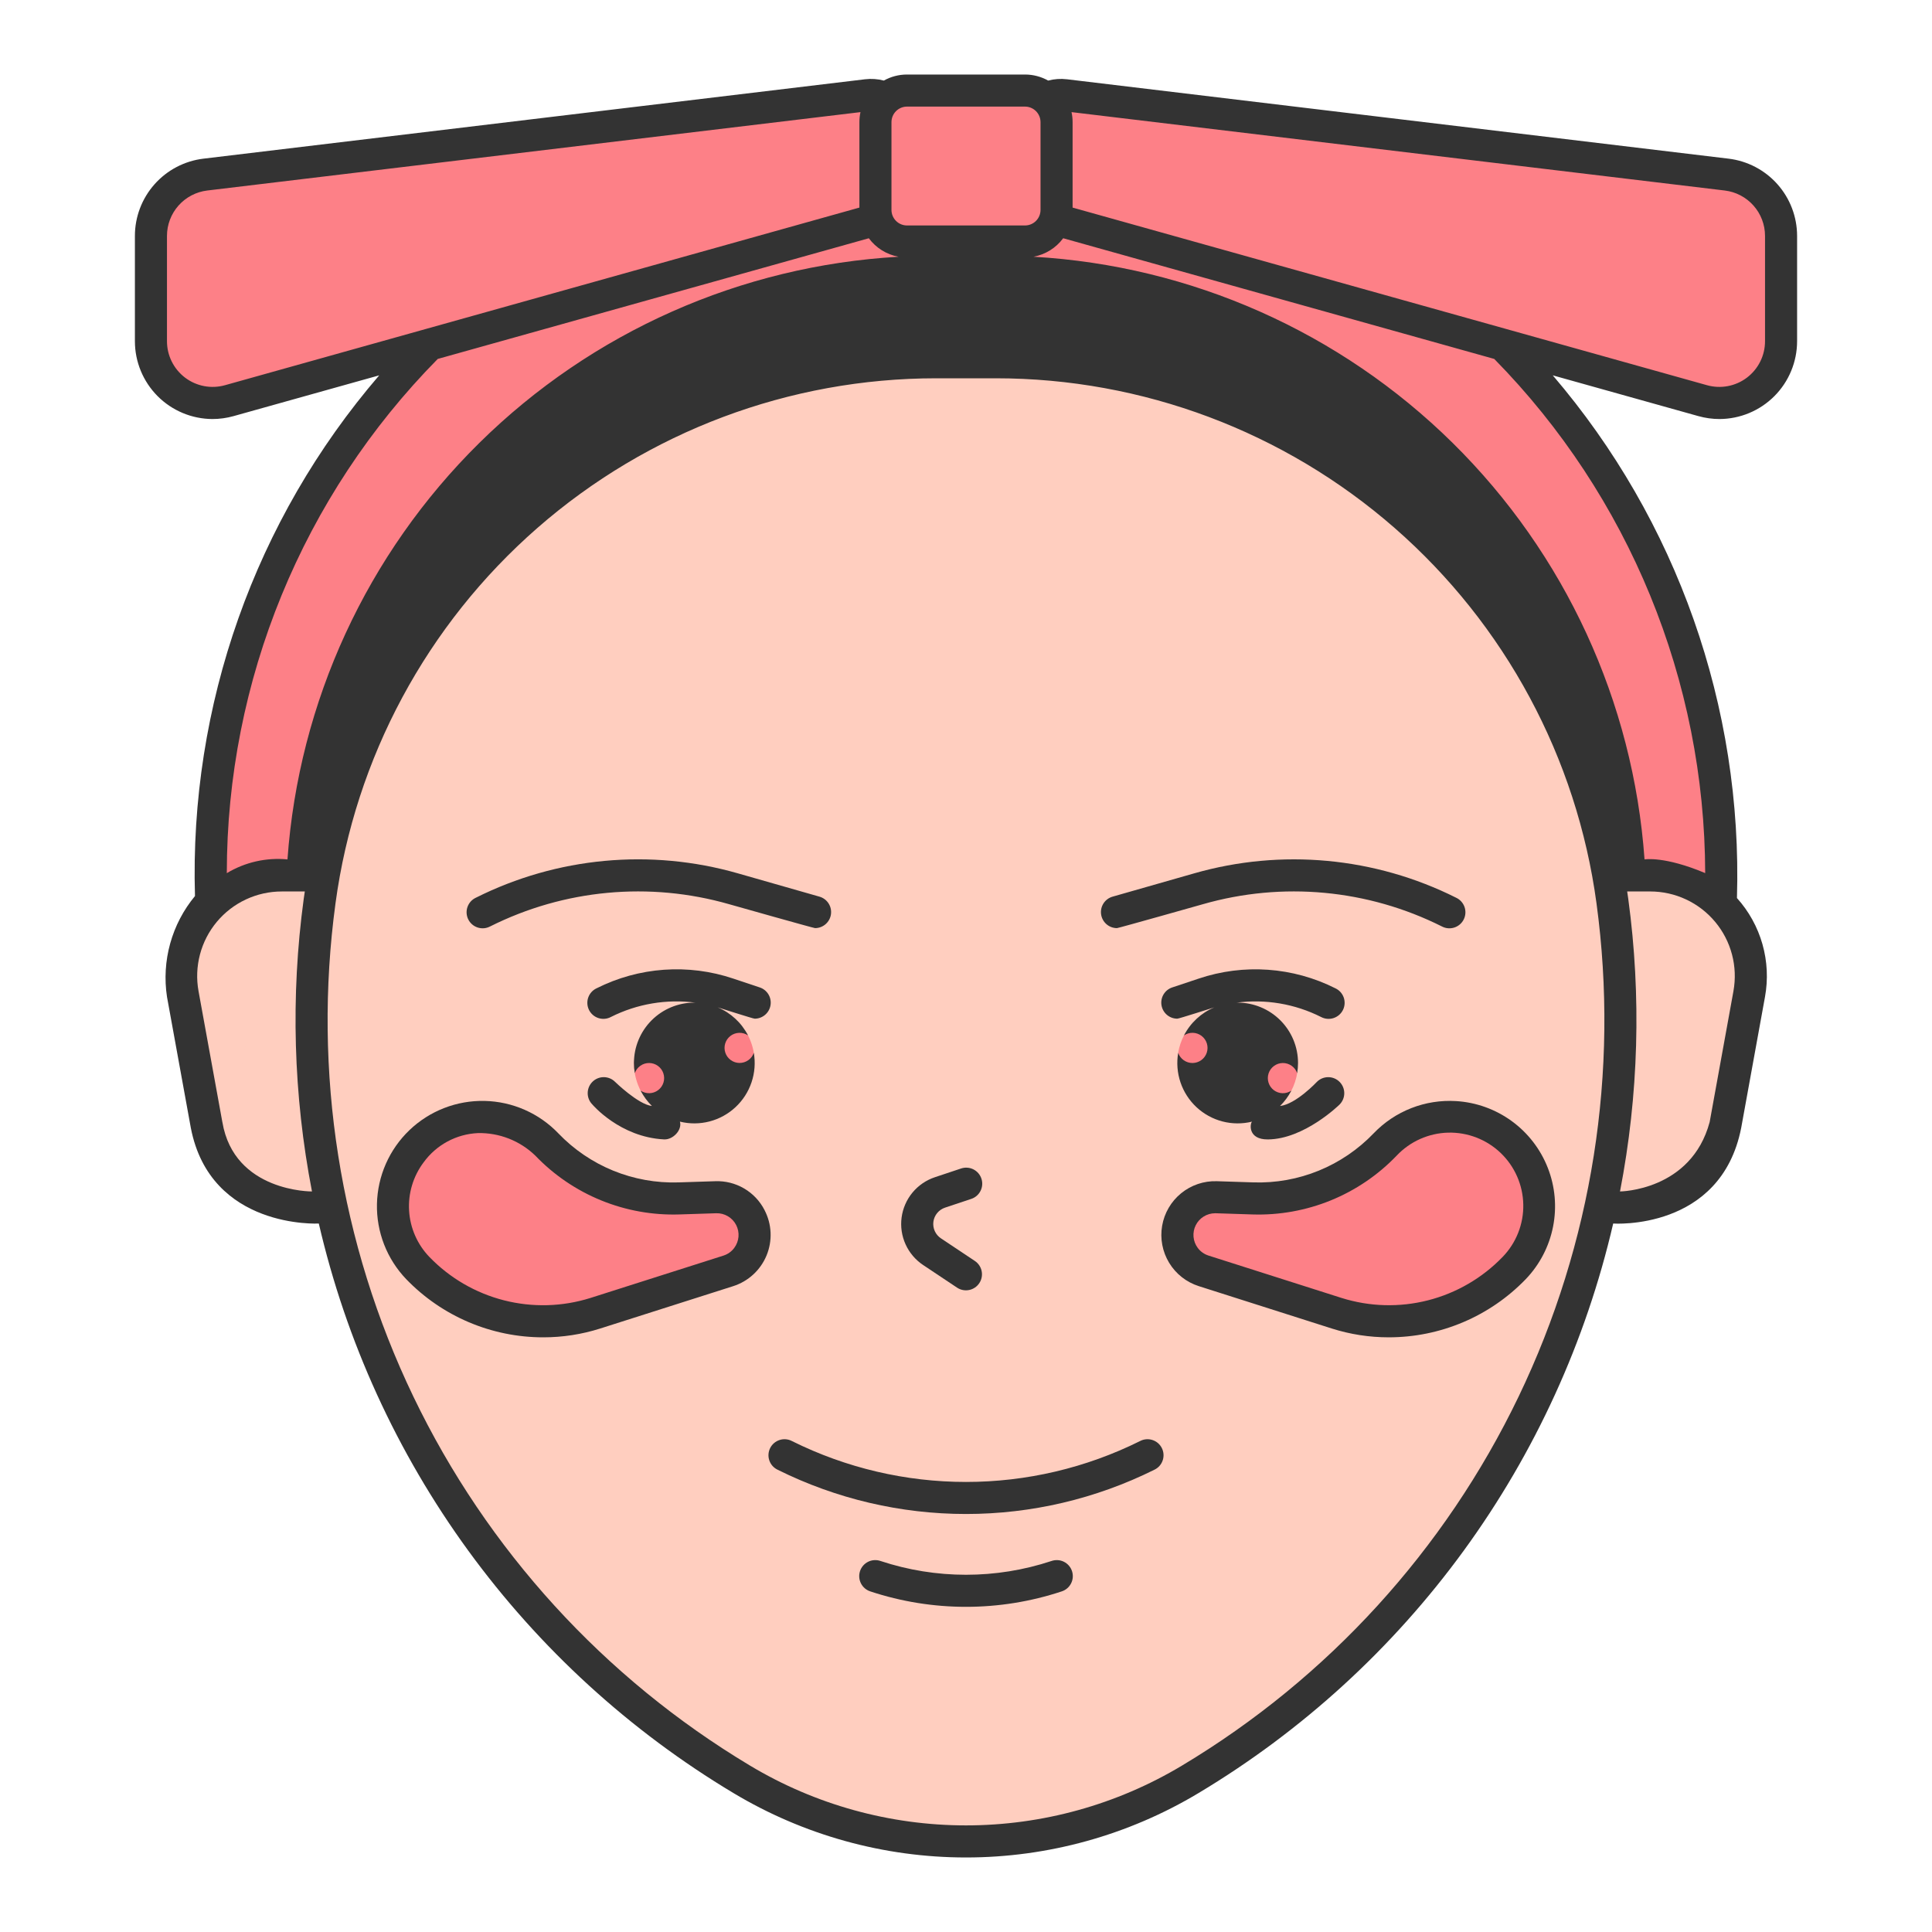 <svg width="200" height="200" viewBox="0 0 200 200" fill="none" xmlns="http://www.w3.org/2000/svg">
<path d="M101.562 25C121.039 25 139.718 32.737 153.491 46.509C167.263 60.282 175 78.961 175 98.438V100H28.125V98.438C28.125 78.961 35.862 60.282 49.634 46.509C63.407 32.737 82.086 25 101.562 25Z" fill="#333333"/>
<path d="M178.124 93.75H168.749C168.749 76.345 161.835 59.653 149.528 47.346C137.221 35.039 120.529 28.125 103.124 28.125H96.874C79.469 28.125 62.777 35.039 50.47 47.346C38.163 59.653 31.249 76.345 31.249 93.75H21.874L21.872 93.69C20.167 49.364 55.64 12.5 99.999 12.5C144.358 12.5 179.831 49.364 178.126 93.69L178.124 93.75Z" fill="#FD8087"/>
<path d="M38.563 125H31.63C29.191 125 26.829 124.144 24.957 122.581C23.084 121.018 21.819 118.848 21.383 116.448L18.922 102.903C18.649 101.402 18.709 99.86 19.098 98.385C19.487 96.91 20.195 95.538 21.172 94.367C22.149 93.196 23.372 92.254 24.754 91.607C26.135 90.96 27.642 90.625 29.167 90.625H38.563V125Z" fill="#FFCEBF"/>
<path d="M162.5 125H168.369C170.808 125 173.17 124.144 175.043 122.581C176.915 121.018 178.18 118.848 178.616 116.448L181.077 102.903C181.35 101.402 181.29 99.86 180.901 98.385C180.512 96.91 179.804 95.538 178.827 94.367C177.85 93.196 176.627 92.254 175.246 91.607C173.864 90.96 172.357 90.625 170.832 90.625H162.5V125Z" fill="#FFCEBF"/>
<path d="M32.812 103.125H37.5V118.75H32.812C30.741 118.75 28.753 117.927 27.288 116.462C25.823 114.997 25 113.01 25 110.938C25 108.865 25.823 106.878 27.288 105.413C28.753 103.948 30.741 103.125 32.812 103.125Z" fill="#FFCEBF"/>
<path d="M167.188 118.75H162.5V103.125H167.188C169.26 103.125 171.247 103.948 172.712 105.413C174.177 106.878 175 108.865 175 110.938C175 113.01 174.177 114.997 172.712 116.462C171.247 117.927 169.26 118.75 167.188 118.75Z" fill="#FFCEBF"/>
<path d="M123.221 184.194C116.207 188.402 108.181 190.625 100.002 190.625C91.823 190.625 83.797 188.402 76.783 184.194C61.41 174.97 49.078 161.443 41.312 145.285C33.546 129.127 30.687 111.047 33.088 93.281C35.176 77.834 42.795 63.668 54.532 53.41C66.269 43.153 81.328 37.5 96.916 37.5H103.088C118.676 37.5 133.735 43.153 145.472 53.41C157.209 63.668 164.828 77.834 166.916 93.281C169.317 111.047 166.457 129.127 158.691 145.285C150.925 161.443 138.593 174.97 123.221 184.194Z" fill="#FFCEBF"/>
<path d="M91.133 22.607L23.739 41.478C22.789 41.744 21.791 41.786 20.822 41.602C19.853 41.418 18.94 41.012 18.154 40.416C17.368 39.819 16.731 39.05 16.292 38.166C15.853 37.283 15.625 36.31 15.625 35.324V24.42C15.625 22.857 16.198 21.348 17.235 20.178C18.272 19.009 19.702 18.261 21.254 18.074L89.742 9.856C90.245 9.795 90.754 9.842 91.238 9.993C91.721 10.145 92.166 10.396 92.545 10.732C92.924 11.069 93.227 11.481 93.435 11.943C93.643 12.405 93.75 12.905 93.75 13.411V19.158C93.75 19.94 93.494 20.7 93.022 21.323C92.549 21.946 91.886 22.397 91.133 22.607Z" fill="#FD8087"/>
<path d="M108.867 22.607L176.262 41.478C177.212 41.743 178.211 41.786 179.179 41.601C180.148 41.417 181.061 41.011 181.847 40.415C182.632 39.819 183.269 39.049 183.708 38.166C184.147 37.282 184.375 36.31 184.375 35.324V24.42C184.375 22.857 183.802 21.348 182.765 20.178C181.728 19.009 180.298 18.261 178.746 18.074L110.258 9.856C109.755 9.795 109.246 9.842 108.762 9.993C108.279 10.145 107.834 10.396 107.455 10.732C107.076 11.069 106.773 11.481 106.565 11.943C106.357 12.405 106.25 12.905 106.25 13.411V19.158C106.25 19.94 106.506 20.7 106.978 21.323C107.451 21.946 108.114 22.397 108.867 22.607Z" fill="#FD8087"/>
<path d="M106.109 9.375H93.891C92.087 9.375 90.625 10.837 90.625 12.641V21.734C90.625 23.538 92.087 25 93.891 25H106.109C107.913 25 109.375 23.538 109.375 21.734V12.641C109.375 10.837 107.913 9.375 106.109 9.375Z" fill="#FD8087"/>
<path d="M134.3 111.005C134.195 111.688 133.976 112.35 133.653 112.961C132.874 114.434 126.375 112.49 123.313 110.849C122.968 110.65 122.669 110.38 122.437 110.057C122.205 109.734 122.044 109.365 121.965 108.974C122.073 108.346 122.277 107.737 122.571 107.171C123.382 105.605 130.093 107.842 132.984 109.395C133.583 109.778 134.044 110.342 134.3 111.005Z" fill="#FD8087"/>
<path d="M78.076 109.263C77.981 108.501 77.746 107.764 77.383 107.087C76.328 105.126 65.625 107.621 65.625 110.043C65.623 111.098 65.89 112.136 66.399 113.06C67.197 114.505 73.385 112.181 76.415 110.626C77.069 110.31 77.638 109.843 78.076 109.263Z" fill="#FD8087"/>
<path d="M156.749 131.266C154.432 133.687 151.481 135.41 148.233 136.238C144.984 137.066 141.569 136.965 138.375 135.948L124.601 131.562C123.825 131.315 123.146 130.832 122.659 130.18C122.219 129.591 121.954 128.89 121.895 128.157C121.836 127.424 121.985 126.689 122.325 126.038C122.665 125.386 123.182 124.843 123.817 124.472C124.451 124.1 125.178 123.916 125.913 123.939L129.705 124.063C132.25 124.145 134.783 123.691 137.141 122.729C139.499 121.767 141.627 120.319 143.388 118.479C144.316 117.509 145.445 116.753 146.696 116.263C147.946 115.773 149.288 115.562 150.629 115.643C151.969 115.724 153.276 116.097 154.458 116.734C155.64 117.372 156.669 118.259 157.474 119.335C158.784 121.088 159.431 123.248 159.298 125.433C159.166 127.618 158.263 129.684 156.749 131.266Z" fill="#FD8087"/>
<path d="M43.249 131.266C45.567 133.687 48.518 135.41 51.766 136.238C55.015 137.066 58.43 136.965 61.624 135.948L75.398 131.562C76.174 131.315 76.853 130.832 77.34 130.18C77.78 129.591 78.045 128.89 78.104 128.157C78.163 127.424 78.013 126.689 77.674 126.038C77.334 125.386 76.817 124.843 76.182 124.472C75.548 124.1 74.821 123.916 74.086 123.939L70.294 124.063C67.749 124.145 65.216 123.691 62.858 122.729C60.5 121.767 58.372 120.319 56.611 118.479C55.683 117.509 54.554 116.753 53.303 116.263C52.053 115.773 50.711 115.562 49.37 115.643C48.029 115.724 46.723 116.097 45.541 116.734C44.359 117.372 43.33 118.259 42.525 119.335C41.215 121.088 40.568 123.248 40.701 125.433C40.833 127.618 41.736 129.684 43.249 131.266Z" fill="#FD8087"/>
<path d="M115.625 96.079C115.776 96.079 124.519 93.604 124.519 93.604C132.762 91.24 141.592 92.061 149.259 95.903C149.454 96.007 149.669 96.072 149.889 96.092C150.11 96.112 150.333 96.087 150.544 96.02C150.755 95.953 150.951 95.844 151.119 95.7C151.288 95.555 151.426 95.379 151.525 95.181C151.624 94.983 151.682 94.766 151.697 94.545C151.711 94.324 151.681 94.102 151.608 93.893C151.535 93.683 151.421 93.491 151.272 93.326C151.124 93.162 150.944 93.028 150.743 92.934C142.334 88.72 132.648 87.82 123.607 90.413L115.169 92.823C114.785 92.934 114.454 93.179 114.236 93.515C114.019 93.85 113.929 94.253 113.985 94.648C114.04 95.044 114.237 95.407 114.538 95.67C114.839 95.933 115.225 96.078 115.625 96.079Z" fill="#333333"/>
<path d="M131.25 117.953C135.034 117.928 138.672 114.342 138.672 114.342C138.983 114.03 139.158 113.608 139.158 113.168C139.158 112.727 138.984 112.305 138.672 111.994C138.361 111.682 137.939 111.507 137.498 111.507C137.058 111.507 136.636 111.682 136.324 111.994C136.324 111.994 134.167 114.303 132.508 114.494C132.981 114.028 133.377 113.491 133.68 112.902C133.41 113.084 133.089 113.177 132.763 113.168C132.437 113.159 132.122 113.048 131.863 112.851C131.603 112.653 131.411 112.38 131.315 112.068C131.218 111.757 131.222 111.423 131.324 111.114C131.427 110.804 131.624 110.535 131.888 110.343C132.151 110.151 132.468 110.046 132.794 110.043C133.12 110.041 133.439 110.14 133.706 110.328C133.973 110.515 134.174 110.781 134.282 111.089C134.341 110.743 134.371 110.393 134.372 110.042C134.372 108.385 133.713 106.795 132.541 105.623C131.369 104.451 129.779 103.792 128.122 103.792C128.074 103.792 128.028 103.796 127.981 103.797C130.988 103.398 134.045 103.914 136.754 105.278C136.95 105.382 137.165 105.446 137.385 105.466C137.606 105.486 137.829 105.462 138.04 105.394C138.251 105.327 138.447 105.218 138.615 105.074C138.784 104.93 138.921 104.753 139.021 104.555C139.12 104.357 139.178 104.141 139.192 103.919C139.207 103.698 139.176 103.476 139.104 103.267C139.031 103.058 138.917 102.865 138.768 102.7C138.62 102.536 138.44 102.403 138.239 102.309C136.064 101.214 133.695 100.562 131.266 100.389C128.838 100.217 126.4 100.527 124.093 101.303L121.347 102.219C120.973 102.344 120.657 102.598 120.453 102.936C120.25 103.273 120.173 103.672 120.237 104.06C120.3 104.449 120.5 104.803 120.8 105.058C121.1 105.313 121.481 105.453 121.875 105.453C122.049 105.453 125.52 104.335 125.708 104.281C124.352 104.85 123.24 105.877 122.567 107.184C122.837 107.002 123.158 106.908 123.484 106.917C123.81 106.926 124.126 107.037 124.386 107.234C124.645 107.432 124.837 107.705 124.934 108.017C125.03 108.329 125.027 108.663 124.924 108.972C124.821 109.282 124.623 109.552 124.359 109.743C124.095 109.935 123.778 110.039 123.452 110.042C123.126 110.044 122.807 109.944 122.54 109.756C122.274 109.568 122.073 109.301 121.965 108.993C121.79 110.014 121.872 111.063 122.203 112.045C122.535 113.027 123.105 113.912 123.864 114.618C124.622 115.324 125.545 115.831 126.548 116.092C127.551 116.352 128.603 116.359 129.61 116.112C129.395 116.303 129.156 117.968 131.25 117.953Z" fill="#333333"/>
<path d="M50.742 95.903C58.408 92.06 67.238 91.24 75.481 93.603C75.481 93.603 84.225 96.078 84.376 96.078C84.776 96.078 85.163 95.933 85.465 95.67C85.768 95.407 85.965 95.044 86.02 94.648C86.076 94.251 85.986 93.848 85.767 93.512C85.549 93.176 85.216 92.931 84.831 92.821L76.394 90.411C67.352 87.818 57.667 88.718 49.258 92.933C49.057 93.026 48.877 93.16 48.728 93.324C48.58 93.489 48.466 93.681 48.393 93.891C48.32 94.1 48.29 94.322 48.304 94.543C48.319 94.764 48.377 94.981 48.476 95.179C48.575 95.377 48.713 95.554 48.882 95.698C49.05 95.842 49.245 95.951 49.457 96.018C49.668 96.085 49.891 96.11 50.111 96.09C50.332 96.07 50.547 96.006 50.742 95.901V95.903Z" fill="#333333"/>
<path d="M78.125 105.453C78.52 105.453 78.901 105.313 79.201 105.057C79.501 104.802 79.701 104.448 79.764 104.059C79.827 103.669 79.75 103.271 79.546 102.933C79.341 102.596 79.024 102.342 78.65 102.218L75.904 101.302C73.597 100.526 71.158 100.216 68.73 100.388C66.302 100.561 63.932 101.213 61.758 102.308C61.557 102.402 61.377 102.535 61.228 102.699C61.08 102.864 60.966 103.057 60.893 103.266C60.82 103.475 60.79 103.697 60.804 103.918C60.819 104.14 60.877 104.356 60.976 104.554C61.075 104.752 61.213 104.929 61.382 105.073C61.55 105.217 61.745 105.326 61.957 105.393C62.168 105.461 62.391 105.485 62.611 105.465C62.832 105.445 63.047 105.381 63.242 105.276C65.952 103.913 69.009 103.398 72.016 103.796C71.969 103.796 71.922 103.791 71.875 103.791C70.217 103.791 68.628 104.45 67.456 105.622C66.284 106.794 65.625 108.384 65.625 110.041C65.625 110.392 65.655 110.742 65.715 111.088C65.823 110.78 66.024 110.514 66.291 110.327C66.558 110.139 66.876 110.04 67.202 110.042C67.528 110.045 67.846 110.15 68.109 110.342C68.373 110.534 68.57 110.803 68.672 111.113C68.775 111.422 68.778 111.756 68.682 112.067C68.585 112.379 68.394 112.652 68.134 112.849C67.874 113.047 67.559 113.157 67.233 113.167C66.907 113.176 66.587 113.083 66.316 112.901C66.62 113.49 67.016 114.027 67.488 114.492C66.066 114.334 63.672 111.992 63.672 111.992C63.361 111.681 62.939 111.506 62.498 111.506C62.058 111.506 61.636 111.681 61.324 111.993C61.013 112.304 60.838 112.726 60.838 113.167C60.838 113.607 61.013 114.029 61.325 114.34C61.325 114.34 64.171 117.719 68.746 117.951C69.662 117.998 70.636 116.982 70.387 116.111C71.394 116.359 72.446 116.352 73.45 116.092C74.454 115.831 75.376 115.325 76.135 114.618C76.894 113.912 77.465 113.028 77.797 112.045C78.129 111.063 78.211 110.014 78.035 108.992C77.928 109.299 77.727 109.565 77.461 109.752C77.195 109.939 76.877 110.039 76.552 110.036C76.226 110.034 75.91 109.929 75.647 109.738C75.383 109.547 75.187 109.278 75.084 108.969C74.981 108.66 74.978 108.327 75.074 108.016C75.17 107.705 75.361 107.432 75.62 107.235C75.879 107.038 76.193 106.928 76.519 106.918C76.844 106.909 77.164 107.001 77.434 107.183C76.761 105.876 75.648 104.848 74.293 104.28C74.481 104.335 77.952 105.453 78.125 105.453Z" fill="#333333"/>
<path d="M95.562 130.954L99.078 133.298C99.444 133.541 99.892 133.628 100.322 133.541C100.753 133.454 101.132 133.2 101.375 132.834C101.619 132.469 101.708 132.021 101.622 131.591C101.537 131.16 101.284 130.78 100.919 130.535L97.404 128.192C97.126 128.006 96.906 127.747 96.768 127.443C96.63 127.138 96.581 126.802 96.625 126.471C96.669 126.14 96.806 125.828 97.019 125.571C97.231 125.313 97.512 125.121 97.829 125.015L100.524 124.117C100.734 124.05 100.928 123.942 101.096 123.8C101.263 123.658 101.401 123.483 101.5 123.287C101.6 123.091 101.66 122.878 101.676 122.658C101.692 122.439 101.665 122.219 101.595 122.01C101.526 121.802 101.415 121.609 101.271 121.443C101.126 121.278 100.95 121.142 100.753 121.045C100.555 120.948 100.341 120.891 100.121 120.878C99.902 120.865 99.682 120.895 99.474 120.967L96.779 121.866C95.873 122.168 95.069 122.718 94.46 123.454C93.851 124.191 93.461 125.083 93.334 126.03C93.207 126.977 93.349 127.941 93.743 128.811C94.137 129.682 94.767 130.424 95.562 130.954L95.562 130.954Z" fill="#333333"/>
<path d="M118.008 149.183C112.412 151.964 106.249 153.411 100 153.411C93.751 153.411 87.588 151.964 81.992 149.183C81.797 149.078 81.582 149.014 81.361 148.994C81.141 148.974 80.918 148.998 80.707 149.066C80.496 149.133 80.3 149.242 80.132 149.386C79.963 149.53 79.825 149.707 79.726 149.905C79.627 150.103 79.569 150.319 79.554 150.541C79.54 150.762 79.57 150.984 79.643 151.193C79.716 151.402 79.83 151.595 79.978 151.76C80.127 151.924 80.307 152.057 80.508 152.151C86.565 155.162 93.236 156.728 100 156.728C106.764 156.728 113.435 155.162 119.492 152.151C119.693 152.057 119.873 151.924 120.022 151.76C120.17 151.595 120.284 151.402 120.357 151.193C120.43 150.984 120.46 150.762 120.446 150.541C120.432 150.319 120.373 150.103 120.274 149.905C120.175 149.707 120.037 149.53 119.869 149.386C119.7 149.242 119.505 149.133 119.293 149.066C119.082 148.998 118.86 148.974 118.639 148.994C118.418 149.014 118.203 149.078 118.008 149.183Z" fill="#333333"/>
<path d="M108.851 161.593C103.105 163.495 96.898 163.495 91.151 161.593C90.944 161.521 90.724 161.491 90.504 161.504C90.285 161.517 90.07 161.574 89.873 161.671C89.676 161.768 89.5 161.904 89.355 162.069C89.21 162.235 89.1 162.428 89.031 162.636C88.961 162.845 88.934 163.065 88.95 163.284C88.966 163.503 89.026 163.717 89.126 163.913C89.225 164.109 89.363 164.284 89.53 164.426C89.698 164.568 89.892 164.676 90.101 164.743C96.53 166.871 103.473 166.871 109.901 164.743C110.111 164.676 110.305 164.568 110.472 164.426C110.64 164.284 110.778 164.109 110.877 163.913C110.977 163.717 111.036 163.503 111.053 163.284C111.069 163.065 111.042 162.845 110.972 162.636C110.903 162.428 110.792 162.235 110.648 162.069C110.503 161.904 110.327 161.768 110.13 161.671C109.932 161.574 109.718 161.517 109.498 161.504C109.279 161.491 109.059 161.521 108.851 161.593Z" fill="#333333"/>
<path d="M150.731 113.984C149.15 113.888 147.567 114.137 146.092 114.715C144.617 115.293 143.286 116.185 142.191 117.33C140.59 118.999 138.656 120.313 136.515 121.187C134.374 122.061 132.073 122.474 129.761 122.401L125.969 122.278C124.626 122.234 123.313 122.677 122.272 123.526C121.23 124.375 120.531 125.571 120.303 126.895C120.075 128.219 120.334 129.581 121.032 130.729C121.729 131.877 122.819 132.734 124.099 133.141L137.873 137.529C139.775 138.133 141.758 138.44 143.753 138.439C146.403 138.441 149.027 137.908 151.466 136.873C153.906 135.838 156.111 134.321 157.951 132.413C159.39 130.91 160.368 129.027 160.772 126.985C161.175 124.944 160.986 122.83 160.227 120.893C159.468 118.955 158.171 117.276 156.488 116.051C154.805 114.827 152.808 114.11 150.731 113.984ZM155.552 130.117C153.442 132.304 150.765 133.86 147.82 134.61C144.876 135.36 141.78 135.275 138.881 134.364L125.107 129.977C124.661 129.836 124.27 129.558 123.991 129.183C123.742 128.85 123.591 128.454 123.554 128.04C123.517 127.626 123.596 127.21 123.781 126.838C123.967 126.466 124.252 126.153 124.606 125.933C124.959 125.714 125.366 125.597 125.782 125.596H125.86L129.652 125.719C132.43 125.808 135.195 125.311 137.768 124.262C140.342 123.212 142.665 121.632 144.588 119.625C145.275 118.898 146.1 118.314 147.013 117.906C147.927 117.499 148.913 117.276 149.913 117.251C150.913 117.226 151.908 117.399 152.842 117.76C153.775 118.121 154.627 118.663 155.35 119.354C156.073 120.046 156.652 120.874 157.053 121.791C157.455 122.707 157.671 123.694 157.69 124.694C157.709 125.695 157.529 126.689 157.162 127.619C156.795 128.55 156.248 129.399 155.551 130.118L155.552 130.117Z" fill="#333333"/>
<path d="M79.146 125.268C78.667 124.333 77.931 123.555 77.024 123.026C76.118 122.496 75.078 122.237 74.029 122.279L70.237 122.402C67.925 122.475 65.624 122.061 63.483 121.188C61.342 120.314 59.408 119 57.807 117.331C56.817 116.296 55.632 115.466 54.321 114.889C53.01 114.312 51.598 113.999 50.166 113.967C48.734 113.936 47.31 114.187 45.975 114.706C44.64 115.225 43.42 116.002 42.385 116.992C41.35 117.983 40.521 119.167 39.944 120.478C39.367 121.789 39.054 123.201 39.022 124.633C38.991 126.065 39.242 127.489 39.761 128.825C40.28 130.16 41.057 131.379 42.047 132.414C43.886 134.322 46.092 135.839 48.531 136.874C50.971 137.91 53.594 138.442 56.244 138.44C58.24 138.441 60.223 138.134 62.125 137.53L75.899 133.143C76.672 132.896 77.382 132.484 77.979 131.934C78.576 131.384 79.046 130.711 79.355 129.961C79.664 129.21 79.805 128.402 79.769 127.591C79.733 126.78 79.519 125.987 79.144 125.268H79.146ZM76.009 129.185C75.729 129.56 75.339 129.838 74.893 129.979L61.119 134.366C58.22 135.277 55.124 135.362 52.179 134.611C49.235 133.861 46.557 132.304 44.448 130.117C43.202 128.822 42.457 127.125 42.349 125.331C42.24 123.537 42.773 121.763 43.853 120.327C44.502 119.432 45.344 118.696 46.316 118.171C47.288 117.647 48.366 117.348 49.47 117.297C50.565 117.274 51.654 117.467 52.673 117.866C53.693 118.266 54.623 118.864 55.411 119.625C57.333 121.633 59.656 123.213 62.23 124.263C64.803 125.313 67.569 125.809 70.347 125.718L74.139 125.595C74.562 125.581 74.98 125.687 75.344 125.901C75.709 126.114 76.007 126.426 76.202 126.801C76.397 127.176 76.483 127.599 76.449 128.02C76.414 128.441 76.262 128.844 76.009 129.183V129.185Z" fill="#333333"/>
<path d="M178.945 16.425L110.456 8.207C109.803 8.128 109.14 8.173 108.503 8.34C107.771 7.93 106.947 7.714 106.108 7.715H93.891C93.052 7.714 92.227 7.93 91.496 8.34C90.859 8.174 90.196 8.128 89.543 8.207L21.055 16.425C19.101 16.662 17.301 17.605 15.995 19.078C14.689 20.55 13.966 22.449 13.965 24.418V35.324C13.966 37.455 14.812 39.498 16.316 41.008C17.82 42.517 19.861 43.369 21.992 43.378C22.733 43.377 23.471 43.276 24.184 43.075L39.255 38.856C26.393 53.814 19.591 73.04 20.184 92.758C18.992 94.196 18.118 95.869 17.618 97.669C17.119 99.468 17.006 101.353 17.288 103.199L19.752 116.745C21.777 127.278 33.003 126.66 33.003 126.66C35.83 138.866 41.089 150.378 48.464 160.508C55.839 170.637 65.179 179.177 75.927 185.617C83.199 189.98 91.52 192.285 100 192.285C108.48 192.285 116.801 189.98 124.073 185.617C134.821 179.177 144.161 170.637 151.536 160.508C158.911 150.378 164.17 138.866 166.997 126.66C166.997 126.66 178.154 127.45 180.25 116.746L182.711 103.199C183.042 101.385 182.952 99.519 182.449 97.745C181.946 95.971 181.043 94.335 179.809 92.965C180.407 73.184 173.608 53.892 160.742 38.856L175.813 43.075C176.526 43.275 177.263 43.377 178.004 43.378C180.136 43.37 182.177 42.518 183.682 41.009C185.187 39.499 186.033 37.455 186.035 35.324V24.418C186.033 22.449 185.311 20.55 184.005 19.078C182.699 17.605 180.899 16.662 178.945 16.425ZM93.891 11.035H106.109C106.535 11.035 106.943 11.205 107.244 11.506C107.545 11.807 107.714 12.215 107.715 12.641V21.734C107.714 22.159 107.545 22.567 107.244 22.869C106.943 23.17 106.535 23.339 106.109 23.34H93.891C93.465 23.339 93.057 23.17 92.756 22.869C92.455 22.567 92.286 22.159 92.285 21.734V12.641C92.286 12.215 92.455 11.807 92.756 11.506C93.057 11.205 93.465 11.035 93.891 11.035ZM45.315 37.157L89.94 24.664C90.686 25.67 91.786 26.354 93.018 26.578C76.694 27.514 61.269 34.363 49.627 45.845C37.985 57.326 30.922 72.654 29.759 88.965C27.567 88.754 25.366 89.253 23.479 90.388C23.48 70.464 31.324 51.342 45.315 37.157ZM34.091 81.457C36.946 66.902 44.769 53.792 56.221 44.367C67.673 34.942 82.043 29.787 96.875 29.785H103.125C117.95 29.787 132.313 34.937 143.763 44.355C155.212 53.772 163.036 66.872 165.898 81.418C161.575 68.166 153.172 56.621 141.89 48.434C130.608 40.248 117.025 35.839 103.086 35.84H96.914C82.968 35.84 69.38 40.253 58.095 48.447C46.81 56.641 38.408 68.196 34.091 81.457ZM23.291 39.877C22.588 40.074 21.849 40.106 21.132 39.969C20.415 39.833 19.739 39.533 19.157 39.092C18.576 38.651 18.104 38.081 17.779 37.427C17.454 36.774 17.285 36.054 17.285 35.324V24.418C17.286 23.261 17.711 22.145 18.478 21.28C19.246 20.415 20.304 19.861 21.452 19.722L89.076 11.607C89.002 11.947 88.965 12.293 88.965 12.641V21.489L23.291 39.877ZM23.017 116.152L20.552 102.605C20.323 101.343 20.374 100.046 20.701 98.805C21.028 97.565 21.624 96.412 22.446 95.427C23.268 94.443 24.297 93.651 25.459 93.108C26.621 92.565 27.888 92.284 29.171 92.285H31.554C31.515 92.543 31.476 92.8 31.44 93.059C30.075 103.132 30.364 113.36 32.296 123.339C32.296 123.339 24.235 123.415 23.019 116.152H23.017ZM122.364 182.77C115.609 186.823 107.878 188.964 100 188.964C92.122 188.964 84.391 186.823 77.635 182.77C62.534 173.722 50.419 160.441 42.792 144.573C35.166 128.706 32.364 110.949 34.732 93.504C36.766 78.455 44.188 64.654 55.623 54.661C67.058 44.667 81.728 39.16 96.914 39.16H103.086C118.272 39.16 132.943 44.667 144.377 54.661C155.812 64.654 163.234 78.455 165.268 93.504C167.636 110.949 164.834 128.706 157.207 144.573C149.581 160.441 137.466 173.722 122.364 182.77ZM179.445 102.605L176.984 116.151C175.07 123.284 167.703 123.339 167.703 123.339C169.634 113.359 169.923 103.131 168.558 93.058C168.523 92.8 168.482 92.542 168.445 92.284H170.832C172.114 92.284 173.38 92.566 174.542 93.11C175.703 93.653 176.731 94.445 177.552 95.43C178.374 96.414 178.969 97.567 179.296 98.806C179.623 100.046 179.673 101.343 179.444 102.604L179.445 102.605ZM176.523 90.384C172.297 88.6 170.242 88.965 170.242 88.965C169.078 72.656 162.015 57.328 150.374 45.847C138.733 34.366 123.31 27.516 106.986 26.577C108.217 26.352 109.315 25.668 110.06 24.663L154.685 37.157C168.64 51.364 176.478 70.47 176.521 90.384H176.523ZM182.715 35.324C182.715 36.054 182.546 36.774 182.221 37.427C181.896 38.081 181.424 38.651 180.843 39.092C180.261 39.533 179.585 39.833 178.868 39.969C178.151 40.106 177.412 40.074 176.709 39.877L111.035 21.489V12.641C111.035 12.293 110.998 11.947 110.924 11.607L178.548 19.722C179.696 19.861 180.754 20.415 181.521 21.28C182.289 22.145 182.714 23.261 182.715 24.418V35.324Z" fill="#333333"/>
</svg>
